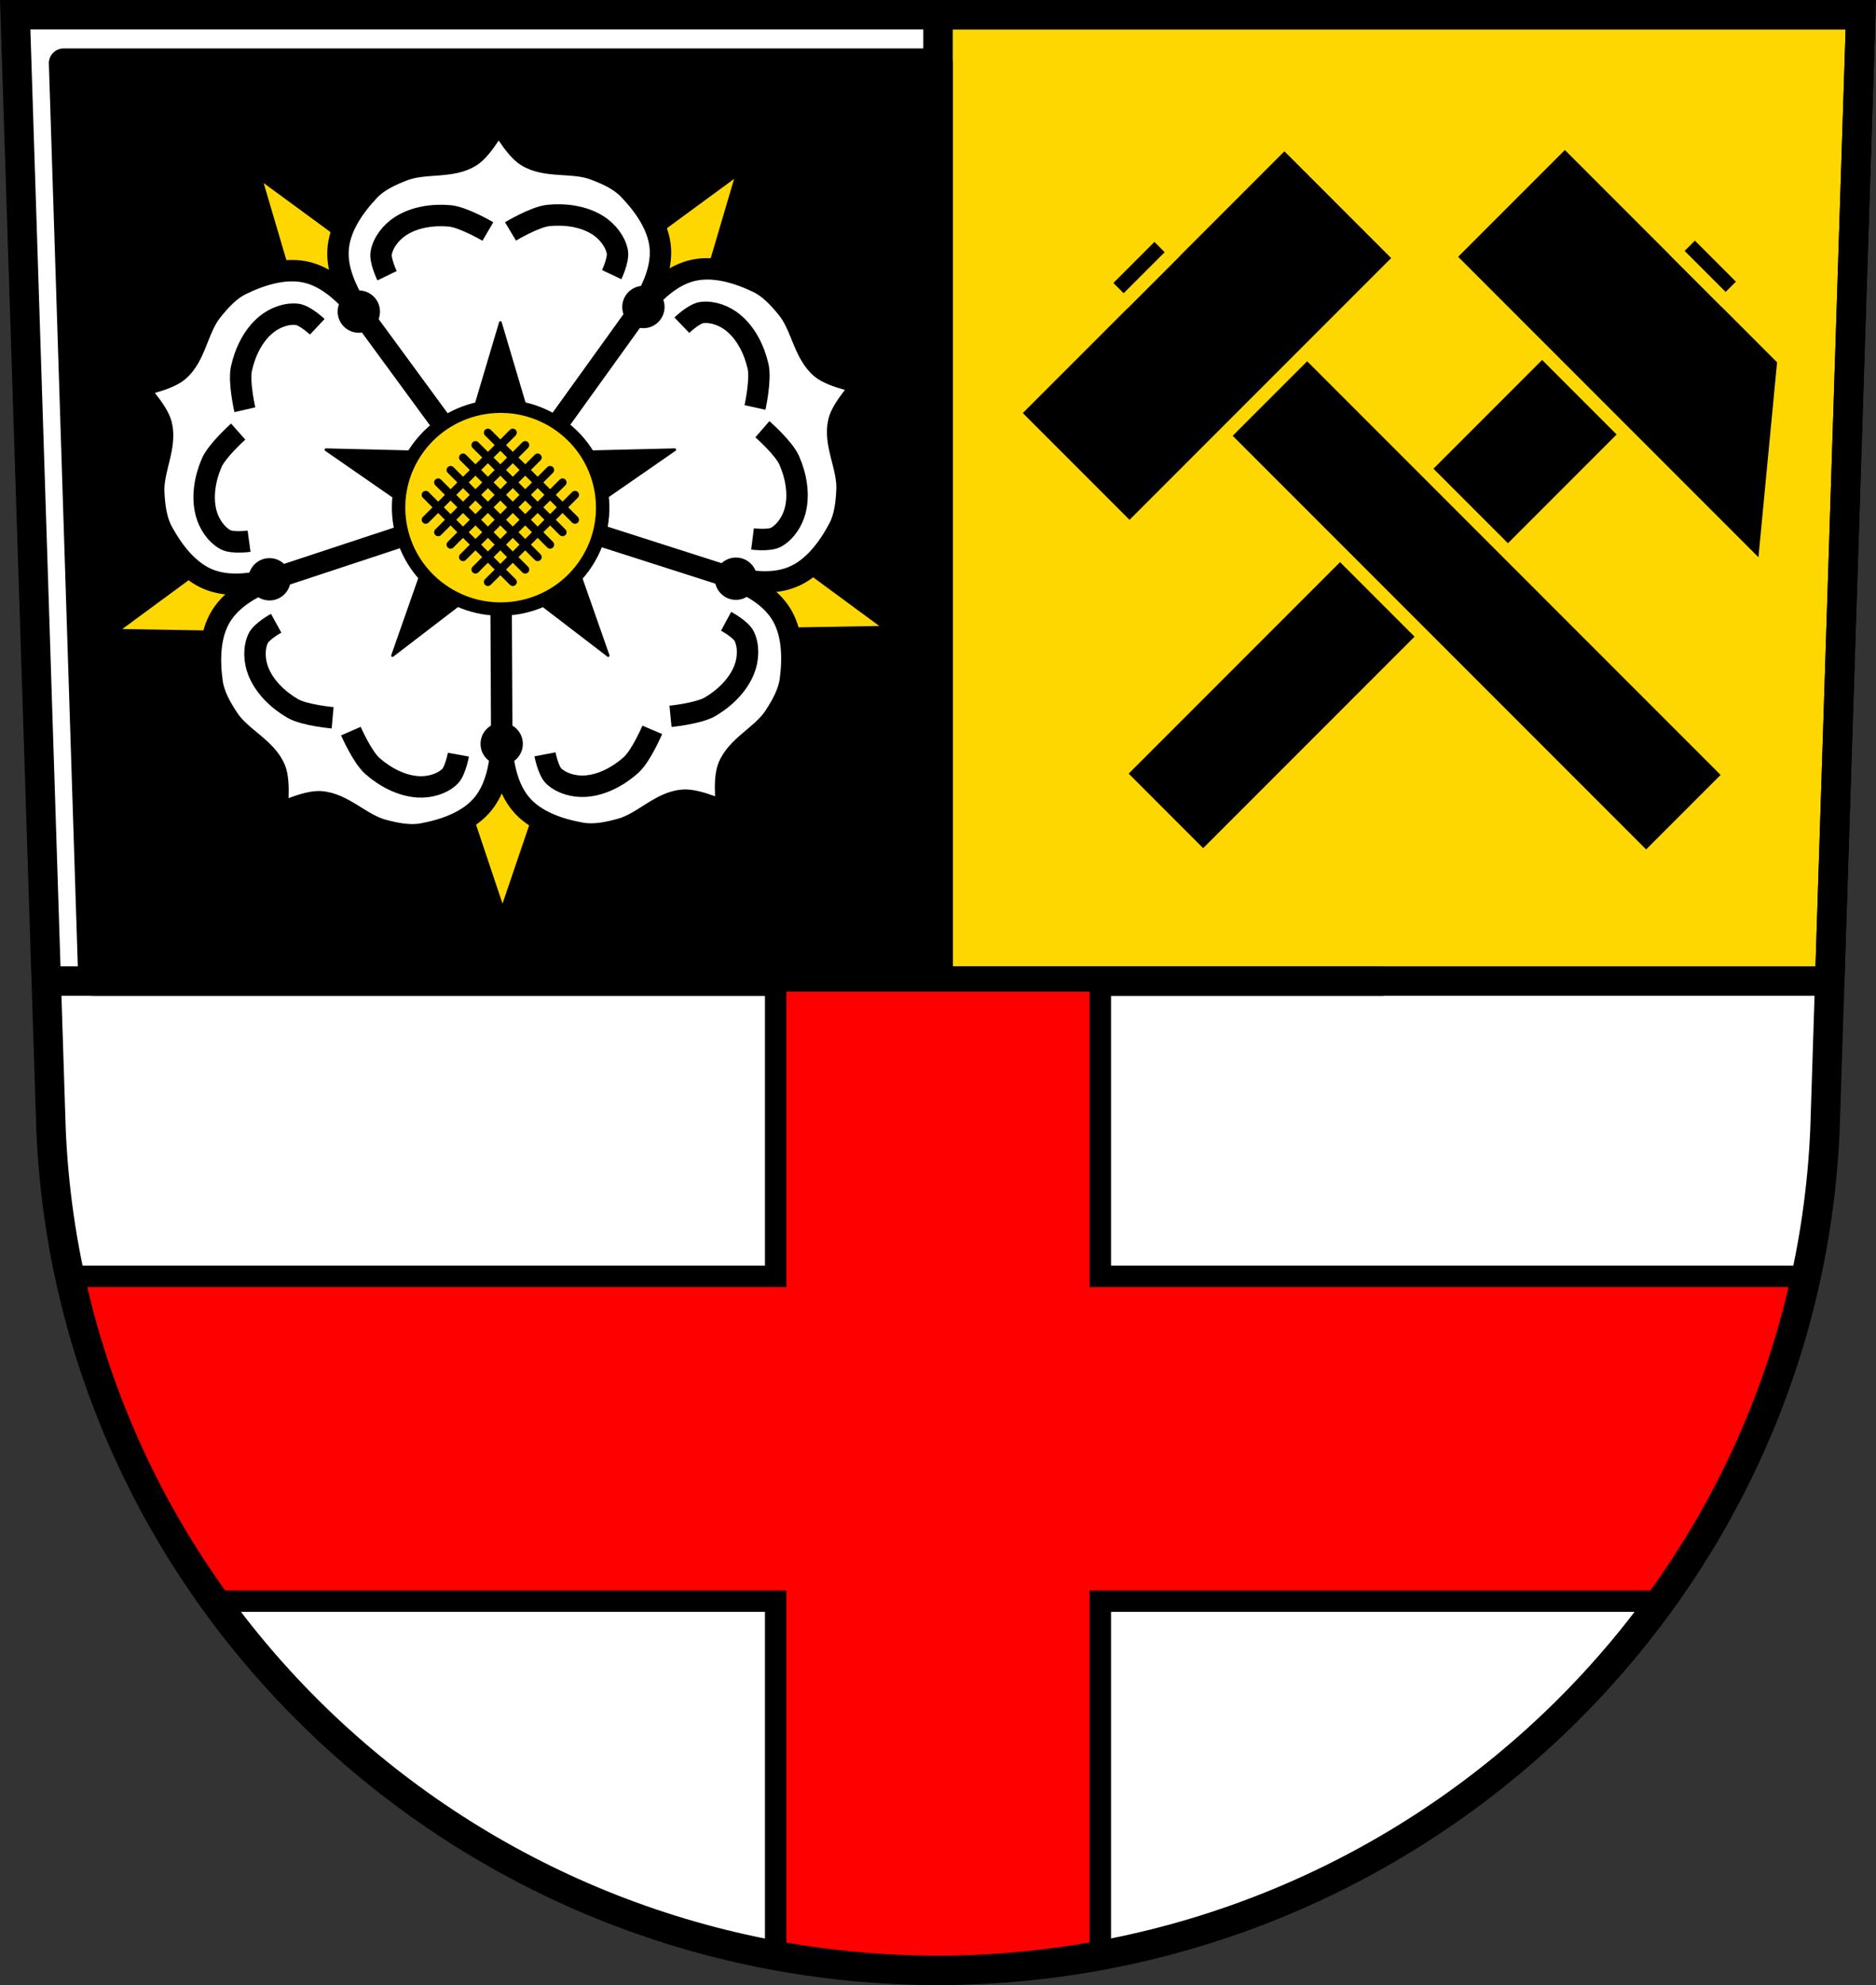 <?xml version="1.0" encoding="UTF-8" standalone="no"?>
<svg
   xmlns:dc="http://purl.org/dc/elements/1.1/"
   xmlns:cc="http://creativecommons.org/ns#"
   xmlns:rdf="http://www.w3.org/1999/02/22-rdf-syntax-ns#"
   xmlns:svg="http://www.w3.org/2000/svg"
   xmlns="http://www.w3.org/2000/svg"
   xmlns:xlink="http://www.w3.org/1999/xlink"
   xmlns:sodipodi="http://sodipodi.sourceforge.net/DTD/sodipodi-0.dtd"
   xmlns:inkscape="http://www.inkscape.org/namespaces/inkscape"
   width="701.334"
   height="741.769"
   viewBox="0 0 701.338 741.764"
   id="svg17780"
   version="1.1"
   inkscape:version="0.91 r13725"
   sodipodi:docname="DEU Pleckhausen COA.svg">
  <rect x="0" y="0" width="701.338" height="741.764" fill="#333333" stroke="none"/>
  <sodipodi:namedview
     pagecolor="#ffffff"
     bordercolor="#666666"
     borderopacity="1"
     objecttolerance="10"
     gridtolerance="10"
     guidetolerance="10"
     inkscape:pageopacity="0"
     inkscape:pageshadow="2"
     inkscape:window-width="1366"
     inkscape:window-height="745"
     id="namedview17955"
     showgrid="false"
     inkscape:zoom="0.72798988"
     inkscape:cx="350.66704"
     inkscape:cy="370.8843"
     inkscape:window-x="-8"
     inkscape:window-y="-8"
     inkscape:window-maximized="1"
     inkscape:current-layer="svg17780"
     fit-margin-top="0"
     fit-margin-left="0"
     fit-margin-right="0"
     fit-margin-bottom="0"
     inkscape:snap-midpoints="true"
     inkscape:snap-smooth-nodes="true"
     inkscape:object-nodes="true"
     inkscape:object-paths="true" />
  <defs
     id="defs17782">
    <path
       id="0"
       d="m -1459.04,398.1 56.34,-40.92 6.643,20.15 6.651,20.14 -69.63,0.636 z m 116.81,84.09 -21.522,-66.25 21.2,-0.095 21.21,-0.1 -20.883,66.44 z m -50.866,-155.11 -22.14,-66.06 56.34,40.954 -17.1,12.547 -17.1,12.547 z m 97.21,69.975 6.456,-20.21 6.459,-20.2 56.711,40.43 -69.64,-0.015 z m -31.419,-95.21 55.947,-41.463 -21.514,66.25 -17.218,-12.392 -17.218,-12.392"
       inkscape:connector-curvature="0"
       style="fill:#ffd700;fill-rule:evenodd;stroke:#000000;stroke-width:3.898;stroke-linejoin:round" />
    <path
       id="1"
       d="m -1391.72,422.04 c 0,0 -8.199,-0.724 -11.641,-2.732 -4.228,-2.462 -8.169,-6.223 -9.972,-10.778 -1.172,-2.96 -1.396,-6.659 -0.063,-9.547 0.957,-2.083 5.249,-4.442 5.249,-4.442"
       inkscape:connector-curvature="0"
       style="fill:none;stroke:#000000;stroke-width:6.238" />
    <path
       id="2"
       d="m -1298.72,425.55 c 0,0 -3.223,7.574 -6.193,10.232 -3.646,3.26 -8.439,5.846 -13.318,6.148 -3.177,0.199 -6.761,-0.732 -9.1,-2.891 -1.683,-1.554 -2.601,-6.366 -2.601,-6.366"
       inkscape:connector-curvature="0"
       style="fill:none;stroke:#000000;stroke-width:6.238" />
    <path
       id="3"
       d="m -1419.19,338.82 c 0,0 -6.157,5.464 -7.729,9.127 -1.932,4.496 -2.861,9.864 -1.598,14.589 0.82,3.076 2.842,6.175 5.627,7.712 2.01,1.104 6.864,0.444 6.864,0.444"
       inkscape:connector-curvature="0"
       style="fill:none;stroke:#000000;stroke-width:6.238" />
    <path
       id="4"
       d="m -1266.69,338.13 c 0,0 6.207,5.408 7.815,9.06 1.977,4.476 2.952,9.836 1.735,14.573 -0.791,3.083 -2.785,6.204 -5.56,7.762 -1.999,1.123 -6.853,0.507 -6.853,0.507"
       inkscape:connector-curvature="0"
       style="fill:none;stroke:#000000;stroke-width:6.238" />
    <path
       id="5"
       d="m -1346.55,280.63 c 0,0 -7.097,-4.168 -11.07,-4.535 -4.863,-0.452 -10.261,0.323 -14.368,2.988 -2.67,1.73 -4.998,4.609 -5.591,7.74 -0.428,2.252 1.7,6.668 1.7,6.668"
       inkscape:connector-curvature="0"
       style="fill:none;stroke:#000000;stroke-width:6.238" />
    <path
       id="6"
       d="m -1410.35,382.05 71.53,-23.601"
       inkscape:connector-curvature="0"
       style="fill:none;stroke:#000000;stroke-width:6.238" />
    <path
       id="7"
       d="m -1384.9,302.42 45.817,62.47"
       inkscape:connector-curvature="0"
       style="fill:none;stroke:#000000;stroke-width:6.238" />
    <path
       id="8"
       d="m -1342.5,430.89 -0.345,-72.24"
       inkscape:connector-curvature="0"
       style="fill:none;stroke:#000000;stroke-width:6.238" />
  </defs>
  <path
     style="fill:#ffffff;fill-rule:evenodd;stroke:none;stroke-width:11;stroke-opacity:1"
     inkscape:connector-curvature="0"
     d="M 5.68,5.496 19.078,422.122 c 7.415,175.251 153.921,314.048 331.591,314.146 177.511,-0.215 324.071,-139.062 331.591,-314.146 l 13.398,-416.627 -344.981,0 z"
     id="path10563-0-1" />
  <path
     inkscape:connector-curvature="0"
     style="opacity:1;fill:#ffd700;fill-opacity:1;fill-rule:nonzero;stroke:#000000;stroke-width:11;stroke-linecap:round;stroke-linejoin:round;stroke-miterlimit:4;stroke-dasharray:none;stroke-dashoffset:0;stroke-opacity:1"
     d="m 350.67,5.496 0,361.082 333.377,0 11.611,-361.082 -344.98,0 -0.01,0 z"
     id="rect15763" />
  <path
     style="opacity:1;fill:#000000;fill-opacity:1;fill-rule:nonzero;stroke:#000000;stroke-width:11;stroke-linecap:round;stroke-linejoin:round;stroke-miterlimit:4;stroke-dasharray:none;stroke-dashoffset:0;stroke-opacity:1"
     d="m 23.765,23.601 11.003,342.977 315.902,0 0,-342.977 -326.905,0 z"
     id="rect15787"
     inkscape:connector-curvature="0" />
  <path
     style="fill:none;fill-rule:evenodd;stroke:#000000;stroke-width:11;stroke-linecap:butt;stroke-linejoin:round;stroke-miterlimit:4;stroke-dasharray:none;stroke-opacity:1"
     d="m 517.358,366.578 -501.392,0"
     id="path15793"
     inkscape:connector-curvature="0" />
  <path
     inkscape:connector-curvature="0"
     style="opacity:1;fill:#ff0000;fill-opacity:1;fill-rule:nonzero;stroke:#000000;stroke-width:8;stroke-linecap:round;stroke-linejoin:miter;stroke-miterlimit:4;stroke-dasharray:none;stroke-dashoffset:0;stroke-opacity:1"
     d="m 289.976,366.578 0,110.35 -263.874,0 c 9.611,44.508 28.349,85.626 54.166,121.385 l 209.708,0 0,132.403 c 19.696,3.62 39.977,5.541 60.692,5.553 20.712,-0.025 40.996,-1.962 60.694,-5.6 l 0,-132.356 209.546,0 c 25.859,-35.764 44.639,-76.885 54.287,-121.385 l -263.833,0 0,-110.35 -121.385,0 z"
     id="rect15795" />
  <path
     style="fill:none;fill-rule:evenodd;stroke:#000000;stroke-width:11;stroke-opacity:1"
     inkscape:connector-curvature="0"
     d="M 5.68,5.496 19.078,422.122 c 7.415,175.251 153.921,314.048 331.591,314.146 177.511,-0.215 324.071,-139.062 331.591,-314.146 l 13.398,-416.627 -344.981,0 z"
     id="path10563-0" />
  <g
     id="g15918"
     transform="matrix(1,0,0,1,781.272,-21.482)">
    <g
       style="fill:#000000;stroke:#ffd700;stroke-opacity:1"
       transform="matrix(0.707,0.707,-0.707,0.707,-1760.593,-1500.064)"
       id="g15904">
      <rect
         style="opacity:1;fill:#000000;fill-opacity:1;fill-rule:nonzero;stroke:#ffd700;stroke-width:5;stroke-linecap:round;stroke-linejoin:round;stroke-miterlimit:4;stroke-dasharray:none;stroke-dashoffset:0;stroke-opacity:1"
         id="rect15866-5"
         width="44.385"
         height="223.683"
         x="2268.996"
         y="68.309" />
      <path
         inkscape:connector-curvature="0"
         style="opacity:1;fill:#000000;fill-opacity:1;fill-rule:nonzero;stroke:#ffd700;stroke-width:5;stroke-linecap:round;stroke-linejoin:round;stroke-miterlimit:4;stroke-dasharray:none;stroke-dashoffset:0;stroke-opacity:1"
         d="m 2189.217,-14.611 0,61.443 143.336,0 23.266,0 -23.266,-28.186 -27.453,-33.258 -115.883,0 z"
         transform="translate(30.304,21.478)"
         id="rect15868-3" />
      <rect
         style="opacity:1;fill:#000000;fill-opacity:1;fill-rule:nonzero;stroke:#ffd700;stroke-width:5;stroke-linecap:round;stroke-linejoin:round;stroke-miterlimit:4;stroke-dasharray:none;stroke-dashoffset:0;stroke-opacity:1"
         id="rect15870-0"
         width="26.687"
         height="10.423"
         x="2277.845"
         y="-3.556" />
    </g>
    <g
       style="fill:#000000;stroke:#ffd700;stroke-opacity:1"
       transform="matrix(0.707,-0.707,0.707,0.707,-2302.829,1735.746)"
       id="g15883">
      <rect
         style="opacity:1;fill:#000000;fill-opacity:1;fill-rule:nonzero;stroke:#ffd700;stroke-width:5;stroke-linecap:round;stroke-linejoin:round;stroke-miterlimit:4;stroke-dasharray:none;stroke-dashoffset:0;stroke-opacity:1"
         id="rect15866"
         width="44.385"
         height="223.683"
         x="2496.664"
         y="302.226" />
      <rect
         style="opacity:1;fill:#000000;fill-opacity:1;fill-rule:nonzero;stroke:#ffd700;stroke-width:5;stroke-linecap:round;stroke-linejoin:round;stroke-miterlimit:4;stroke-dasharray:none;stroke-dashoffset:0;stroke-opacity:1"
         id="rect15868"
         width="143.336"
         height="61.442"
         x="2447.188"
         y="240.784" />
      <rect
         style="opacity:1;fill:#000000;fill-opacity:1;fill-rule:nonzero;stroke:#ffd700;stroke-width:5;stroke-linecap:round;stroke-linejoin:round;stroke-miterlimit:4;stroke-dasharray:none;stroke-dashoffset:0;stroke-opacity:1"
         id="rect15870"
         width="26.687"
         height="10.423"
         x="2505.513"
         y="230.361" />
    </g>
  </g>
  <use
     y="0"
     x="0"
     id="use17799"
     transform="matrix(1.285,0,0,1.285,1912.709,-274.11)"
     height="741.77"
     width="701.33"
     xlink:href="#0" />
  <path
     style="fill:#ffd700;fill-opacity:1;stroke:#000000;stroke-width:5;stroke-linejoin:round;stroke-miterlimit:4;stroke-dasharray:none"
     inkscape:connector-curvature="0"
     id="path17805"
     d="m 278.925,60.464 -57.312,42.015 37.741,24.348 z" />
  <path
     style="fill:#ffd700;fill-opacity:1;stroke:#000000;stroke-width:5;stroke-linejoin:round;stroke-miterlimit:4;stroke-dasharray:none"
     inkscape:connector-curvature="0"
     id="path17807"
     d="M 94.085,62.019 151.397,104.034 113.656,128.382 Z" />
  <path
     style="fill:#ffd700;fill-opacity:1;stroke:#000000;stroke-width:5;stroke-linejoin:round;stroke-miterlimit:4;stroke-dasharray:none"
     inkscape:connector-curvature="0"
     id="path17809"
     d="M 336.16,236.274 278.917,194.166 266.978,237.458 Z" />
  <path
     style="fill:#ffd700;fill-opacity:1;stroke:#000000;stroke-width:5;stroke-linejoin:round;stroke-miterlimit:4;stroke-dasharray:none"
     inkscape:connector-curvature="0"
     id="path17811"
     d="m 38.274,237.416 57.244,-42.108 11.938,43.292 z" />
  <path
     style="fill:#ffd700;fill-opacity:1;stroke:#000000;stroke-width:5;stroke-linejoin:round;stroke-miterlimit:4;stroke-dasharray:none"
     inkscape:connector-curvature="0"
     id="path17813"
     d="m 187.848,345.475 -22.593,-67.375 44.867,1.869 z" />
  <path
     d="m 103.331,304.603 c 0,0 1.666,-11.885 -0.501,-17.189 -3.244,-7.922 -12.749,-11.694 -17.466,-18.841 -2.733,-4.143 -5.368,-8.683 -6.057,-13.601 -1.172,-8.386 -1.042,-18.04 3.569,-25.15 3.984,-6.136 10.538,-9.841 17.443,-13.027 -7.444,1.555 -14.915,2.474 -21.773,-0.085 -7.935,-2.959 -13.785,-10.648 -17.834,-18.079 -2.368,-4.357 -2.958,-9.575 -3.233,-14.531 -0.466,-8.547 4.93,-17.243 2.816,-25.533 -1.412,-5.556 -9.83,-14.118 -9.83,-14.118 0,0 11.815,-2.088 16.193,-5.79 6.535,-5.531 7.162,-15.735 12.513,-22.427 3.094,-3.881 6.596,-7.787 11.057,-9.962 7.613,-3.708 16.835,-6.563 25.016,-4.371 7.064,1.899 12.618,6.985 17.775,12.576 -3.782,-6.602 -6.966,-13.425 -6.654,-20.739 0.359,-8.458 5.854,-16.402 11.669,-22.556 3.409,-3.604 8.191,-5.773 12.825,-7.558 7.99,-3.087 17.914,-0.633 25.151,-5.205 4.847,-3.062 10.383,-13.71 10.383,-13.71 0,0 5.645,10.591 10.514,13.613 7.284,4.511 17.179,1.962 25.202,4.974 4.647,1.744 9.447,3.868 12.889,7.442 5.881,6.096 11.454,13.987 11.897,22.45 0.384,7.352 -2.78,14.252 -6.526,20.923 5.138,-5.674 10.66,-10.861 17.763,-12.835 8.155,-2.267 17.411,0.512 25.051,4.147 4.481,2.133 8.022,6.01 11.148,9.862 5.401,6.646 6.137,16.833 12.719,22.32 4.408,3.664 16.241,5.644 16.241,5.644 0,0 -8.34,8.635 -9.7,14.193 -2.032,8.316 3.443,16.958 3.058,25.506 -0.224,4.958 -0.759,10.179 -3.094,14.563 -3.98,7.469 -9.764,15.209 -17.669,18.235 -6.827,2.623 -14.311,1.764 -21.769,0.279 6.938,3.121 13.524,6.768 17.566,12.862 4.678,7.053 4.9,16.718 3.808,25.112 -0.638,4.921 -3.238,9.494 -5.925,13.653 -4.649,7.186 -14.116,11.038 -17.284,18.987 -2.121,5.325 -0.344,17.199 -0.344,17.199 0,0 -10.789,-5.262 -16.515,-4.838 -8.536,0.633 -15.056,8.513 -23.311,10.787 -4.775,1.318 -9.916,2.418 -14.802,1.555 -8.34,-1.478 -17.479,-4.591 -22.811,-11.173 -4.602,-5.689 -6.103,-13.074 -6.998,-20.623 -0.823,7.558 -2.256,14.959 -6.801,20.675 -5.263,6.633 -14.37,9.827 -22.702,11.374 -4.874,0.908 -10.017,-0.147 -14.816,-1.424 -8.269,-2.201 -14.864,-10.019 -23.407,-10.58 -5.719,-0.372 -16.45,4.988 -16.45,4.988 z"
     id="path17815"
     inkscape:connector-curvature="0"
     style="fill:#ffffff;fill-rule:evenodd;stroke:#000000;stroke-width:8;stroke-linecap:round;stroke-linejoin:round" />
  <use
     y="0"
     x="0"
     id="use17817"
     transform="matrix(1.285,0,0,1.285,1912.709,-274.11)"
     height="741.77"
     width="701.33"
     xlink:href="#1" />
  <path
     style="fill:none;stroke:#000000;stroke-width:8"
     inkscape:connector-curvature="0"
     id="path17819"
     d="m 131.178,273.189 c 0,0 4.232,9.699 8.081,13.074 4.723,4.147 10.912,7.417 17.189,7.761 4.083,0.22 8.677,-1.019 11.656,-3.821 2.145,-2.018 3.264,-8.213 3.264,-8.213" />
  <use
     y="0"
     x="0"
     id="use17821"
     transform="matrix(1.285,0,0,1.285,1912.709,-274.11)"
     height="741.77"
     width="701.33"
     xlink:href="#2" />
  <path
     style="fill:none;stroke:#000000;stroke-width:8"
     inkscape:connector-curvature="0"
     id="path17823"
     d="m 250.666,267.664 c 0,0 10.527,-1.027 14.931,-3.644 5.401,-3.211 10.423,-8.085 12.684,-13.955 1.471,-3.816 1.712,-8.568 -0.032,-12.268 -1.26,-2.666 -6.8,-5.644 -6.8,-5.644" />
  <use
     y="0"
     x="0"
     id="use17825"
     transform="matrix(1.285,0,0,1.285,1912.709,-274.11)"
     height="741.77"
     width="701.33"
     xlink:href="#3" />
  <path
     style="fill:none;stroke:#000000;stroke-width:8"
     inkscape:connector-curvature="0"
     id="path17827"
     d="m 91.54,153.104 c 0,0 -2.368,-10.318 -1.285,-15.312 1.328,-6.145 4.354,-12.455 9.2,-16.463 3.152,-2.607 7.581,-4.346 11.643,-3.868 2.925,0.344 7.512,4.65 7.512,4.65" />
  <use
     y="0"
     x="0"
     id="use17829"
     transform="matrix(1.285,0,0,1.285,1912.709,-274.11)"
     height="741.77"
     width="701.33"
     xlink:href="#4" />
  <path
     style="fill:none;stroke:#000000;stroke-width:8"
     inkscape:connector-curvature="0"
     id="path17831"
     d="m 282.258,152.256 c 0,0 2.273,-10.331 1.147,-15.324 -1.385,-6.133 -4.47,-12.411 -9.353,-16.381 -3.176,-2.583 -7.619,-4.279 -11.681,-3.766 -2.921,0.37 -7.468,4.723 -7.468,4.723" />
  <use
     y="0"
     x="0"
     id="use17833"
     transform="matrix(1.285,0,0,1.285,1912.709,-274.11)"
     height="741.77"
     width="701.33"
     xlink:href="#5" />
  <path
     style="fill:none;stroke:#000000;stroke-width:8"
     inkscape:connector-curvature="0"
     id="path17835"
     d="m 190.851,86.471 c 0,0 9.072,-5.443 14.159,-5.961 6.249,-0.635 13.19,0.296 18.496,3.664 3.451,2.192 6.476,5.871 7.281,9.878 0.577,2.889 -2.101,8.578 -2.101,8.578" />
  <use
     y="0"
     x="0"
     id="use17837"
     transform="matrix(1.285,0,0,1.285,1912.709,-274.11)"
     height="741.77"
     width="701.33"
     xlink:href="#6" />
  <path
     style="fill:none;stroke:#000000;stroke-width:8"
     inkscape:connector-curvature="0"
     id="path17839"
     d="m 240.371,114.104 -58.237,80.956" />
  <use
     y="0"
     x="0"
     id="use17841"
     transform="matrix(1.285,0,0,1.285,1912.709,-274.11)"
     height="741.77"
     width="701.33"
     xlink:href="#7" />
  <path
     style="fill:none;stroke:#000000;stroke-width:8"
     inkscape:connector-curvature="0"
     id="path17843"
     d="M 274.095,216.026 180.874,186.189" />
  <use
     y="0"
     x="0"
     id="use17845"
     transform="matrix(1.285,0,0,1.285,1912.709,-274.11)"
     height="741.77"
     width="701.33"
     xlink:href="#8" />
  <path
     d="m 187.07,120.5 -14.511,48.764 -50.71,-1.224 41.732,28.915 -16.835,48.006 40.309,-30.896 40.309,30.896 -16.835,-48.006 41.732,-28.915 -50.71,1.224 z"
     id="path17849"
     inkscape:connector-curvature="0"
     style="stroke:#000000;stroke-width:1;stroke-linejoin:round" />
  <ellipse
     ry="21.013"
     rx="21.062"
     cy="-45.443"
     cx="262.713"
     transform="matrix(0.814,0.581,0.587,-0.81,0,0)"
     id="ellipse17851"
     style="fill:#0033ff;stroke:#000000;stroke-width:8;stroke-linecap:round" />
  <ellipse
     style="stroke-width:8"
     cx="187.553"
     cy="277.955"
     rx="7.91"
     ry="7.91"
     id="ellipse17855" />
  <ellipse
     style="stroke-width:8"
     cx="100.746"
     cy="216.457"
     rx="7.91"
     ry="7.91"
     id="ellipse17857" />
  <ellipse
     style="stroke-width:8"
     cx="134.145"
     cy="116.437"
     rx="7.91"
     ry="7.91"
     id="ellipse17859" />
  <ellipse
     style="stroke-width:8"
     cx="240.536"
     cy="114.715"
     rx="7.91"
     ry="7.91"
     id="ellipse17861" />
  <ellipse
     style="stroke-width:8"
     cx="275.13"
     cy="216.239"
     rx="7.91"
     ry="7.91"
     id="ellipse17863" />
  <ellipse
     transform="matrix(0.814,0.582,0.587,-0.81,0,0)"
     cx="262.705"
     cy="-45.427"
     rx="32.708"
     ry="32.641"
     id="ellipse17867"
     style="fill:#ffd700;stroke:#000000;stroke-width:4.999;stroke-linecap:round" />
  <ellipse
     transform="matrix(0.814,0.582,0.587,-0.81,0,0)"
     cx="262.69"
     cy="-45.433"
     rx="38.04"
     ry="37.962"
     id="ellipse17869"
     style="fill:#ffd700;fill-opacity:1;stroke:#000000;stroke-width:4.999;stroke-linecap:round" />
  <path
     style="fill:none;fill-rule:evenodd;stroke:#000000;stroke-width:3;stroke-linecap:round;stroke-linejoin:miter;stroke-miterlimit:4;stroke-dasharray:none;stroke-opacity:1"
     d="M 214.955,194.216 182.402,161.664"
     id="path19283-3-7-3"
     inkscape:connector-curvature="0" />
  <path
     style="fill:none;fill-rule:evenodd;stroke:#000000;stroke-width:3;stroke-linecap:round;stroke-linejoin:miter;stroke-miterlimit:4;stroke-dasharray:none;stroke-opacity:1"
     d="M 210.304,198.867 177.752,166.314"
     id="path19283-89-0-0"
     inkscape:connector-curvature="0" />
  <path
     style="fill:none;fill-rule:evenodd;stroke:#000000;stroke-width:3;stroke-linecap:round;stroke-linejoin:miter;stroke-miterlimit:4;stroke-dasharray:none;stroke-opacity:1"
     d="M 205.654,203.517 173.102,170.965"
     id="path19283-1-7-6"
     inkscape:connector-curvature="0" />
  <path
     style="fill:none;fill-rule:evenodd;stroke:#000000;stroke-width:3;stroke-linecap:round;stroke-linejoin:miter;stroke-miterlimit:4;stroke-dasharray:none;stroke-opacity:1"
     d="M 201.004,208.168 168.451,175.615"
     id="path19283-2-8-2-9"
     inkscape:connector-curvature="0" />
  <path
     style="fill:none;fill-rule:evenodd;stroke:#000000;stroke-width:3;stroke-linecap:round;stroke-linejoin:miter;stroke-miterlimit:4;stroke-dasharray:none;stroke-opacity:1"
     d="M 196.353,212.818 163.801,180.265"
     id="path19283-0-5-1-7"
     inkscape:connector-curvature="0" />
  <path
     style="fill:none;fill-rule:evenodd;stroke:#000000;stroke-width:3;stroke-linecap:round;stroke-linejoin:miter;stroke-miterlimit:4;stroke-dasharray:none;stroke-opacity:1"
     d="m 191.703,217.468 -32.553,-32.553"
     id="path19283-6-4-0-2"
     inkscape:connector-curvature="0" />
  <path
     style="fill:none;fill-rule:evenodd;stroke:#000000;stroke-width:3;stroke-linecap:round;stroke-linejoin:miter;stroke-miterlimit:4;stroke-dasharray:none;stroke-opacity:1"
     d="m 191.703,161.664 -32.553,32.553"
     id="path19283-3-7"
     inkscape:connector-curvature="0" />
  <path
     style="fill:none;fill-rule:evenodd;stroke:#000000;stroke-width:3;stroke-linecap:round;stroke-linejoin:miter;stroke-miterlimit:4;stroke-dasharray:none;stroke-opacity:1"
     d="m 196.353,166.314 -32.553,32.553"
     id="path19283-89-0"
     inkscape:connector-curvature="0" />
  <path
     style="fill:none;fill-rule:evenodd;stroke:#000000;stroke-width:3;stroke-linecap:round;stroke-linejoin:miter;stroke-miterlimit:4;stroke-dasharray:none;stroke-opacity:1"
     d="m 201.004,170.965 -32.553,32.553"
     id="path19283-1-7"
     inkscape:connector-curvature="0" />
  <path
     style="fill:none;fill-rule:evenodd;stroke:#000000;stroke-width:3;stroke-linecap:round;stroke-linejoin:miter;stroke-miterlimit:4;stroke-dasharray:none;stroke-opacity:1"
     d="m 205.654,175.615 -32.553,32.553"
     id="path19283-2-8-2"
     inkscape:connector-curvature="0" />
  <path
     style="fill:none;fill-rule:evenodd;stroke:#000000;stroke-width:3;stroke-linecap:round;stroke-linejoin:miter;stroke-miterlimit:4;stroke-dasharray:none;stroke-opacity:1"
     d="M 210.304,180.265 177.752,212.818"
     id="path19283-0-5-1"
     inkscape:connector-curvature="0" />
  <path
     style="fill:none;fill-rule:evenodd;stroke:#000000;stroke-width:3;stroke-linecap:round;stroke-linejoin:miter;stroke-miterlimit:4;stroke-dasharray:none;stroke-opacity:1"
     d="m 214.955,184.916 -32.553,32.553"
     id="path19283-6-4-0"
     inkscape:connector-curvature="0" />
</svg>
